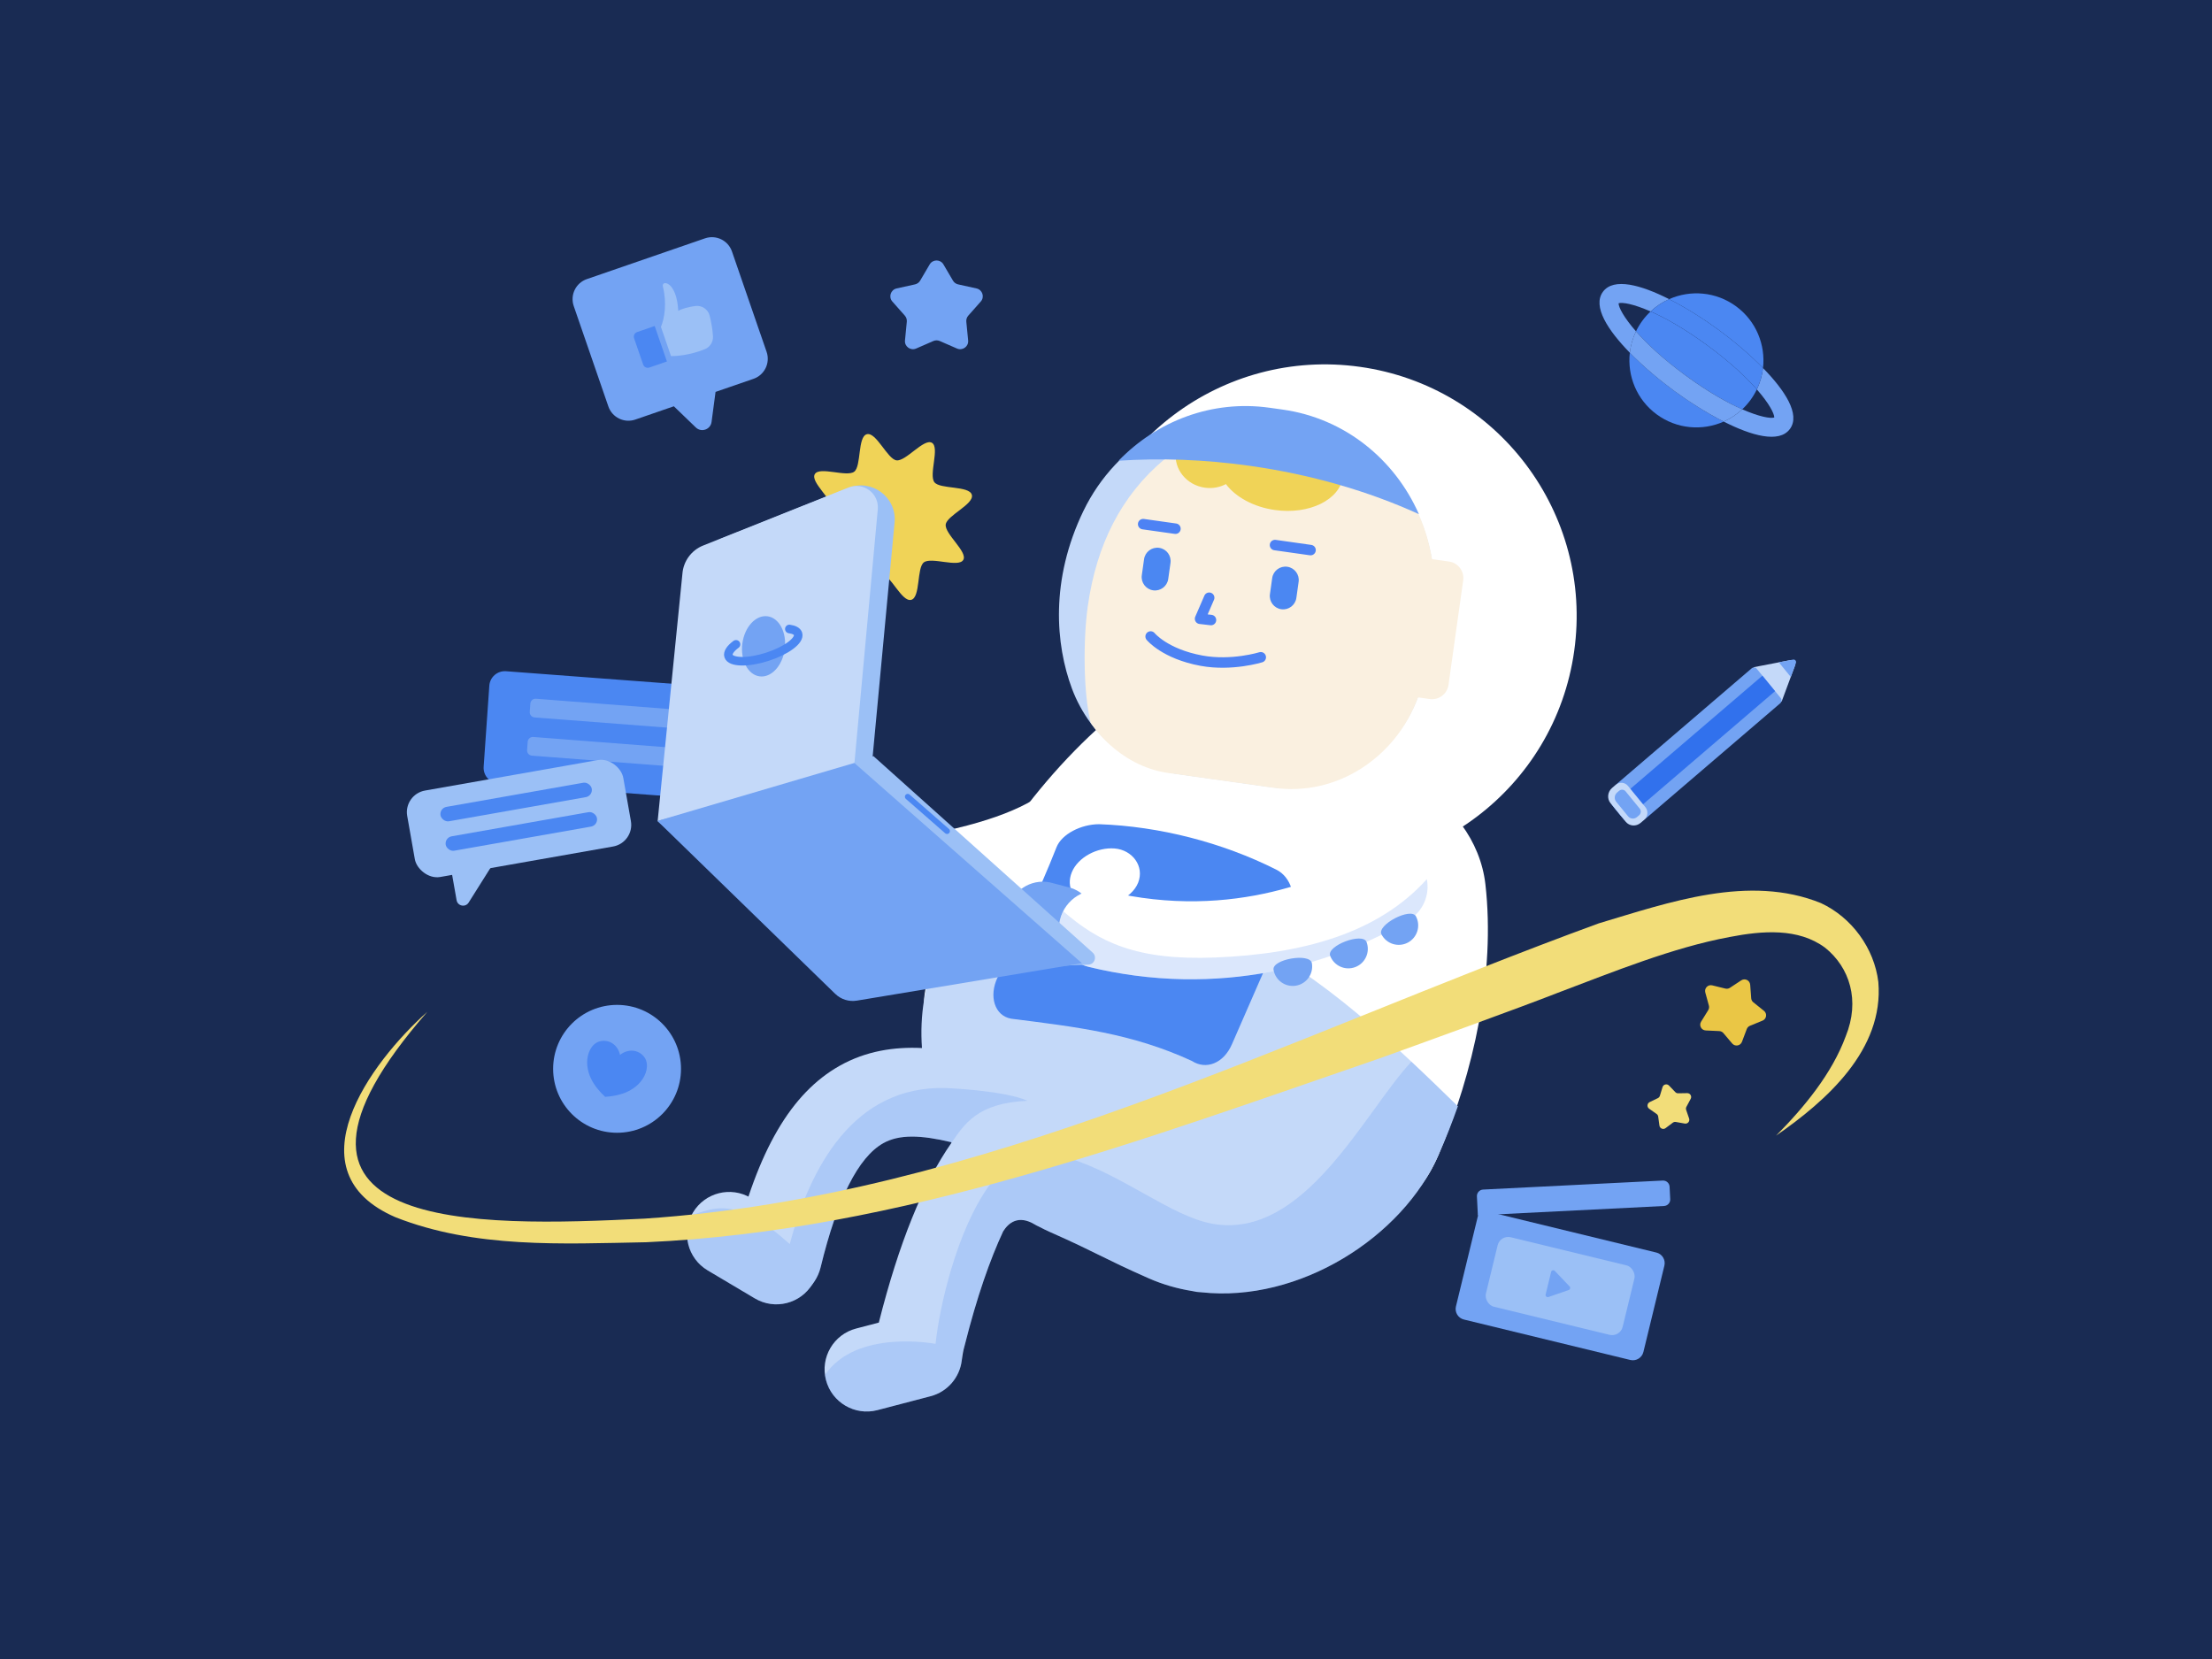 <?xml version="1.0" encoding="UTF-8"?>
<svg id="Layer_1" data-name="Layer 1" xmlns="http://www.w3.org/2000/svg" viewBox="0 0 200 150">
  <defs>
    <style>
      .cls-1, .cls-2, .cls-3, .cls-4 {
        fill: none;
      }

      .cls-5 {
        fill: #f2dd79;
      }

      .cls-6 {
        fill: #eac645;
      }

      .cls-7 {
        fill: #fff;
      }

      .cls-8 {
        fill: #faf0e0;
      }

      .cls-9 {
        fill: #f0d357;
      }

      .cls-10 {
        fill: #73a3f3;
      }

      .cls-11 {
        fill: #9bc0f6;
      }

      .cls-12 {
        fill: #3171ed;
      }

      .cls-13 {
        fill: #c4d9f9;
      }

      .cls-14 {
        fill: #192b53;
      }

      .cls-15, .cls-16, .cls-17 {
        fill: #4b87f2;
      }

      .cls-16 {
        opacity: .2;
      }

      .cls-2 {
        stroke-width: .775px;
      }

      .cls-2, .cls-3, .cls-4 {
        stroke-linecap: round;
      }

      .cls-2, .cls-4 {
        stroke: #4b87f2;
        stroke-miterlimit: 10;
      }

      .cls-3 {
        stroke: #4d82f4;
        stroke-linejoin: round;
        stroke-width: .947px;
      }

      .cls-4 {
        stroke-width: .517px;
      }

      .cls-17 {
        opacity: .4;
      }
    </style>
  </defs>
  <rect class="cls-14" width="200" height="150"/>
  <g id="Artwork_309" data-name="Artwork 309">
    <g>
      <g>
        <g>
          <path class="cls-10" d="m132.341,111.281h16.462c.542,0,.981.44.981.981v8.032c0,.542-.44.981-.981.981h-15.481c-.542,0-.981-.44-.981-.981v-9.013h0Z" transform="translate(31.448 -30.022) rotate(13.659)"/>
          <path class="cls-10" d="m134.141,107.148h16.266c.325,0,.589.264.589.589v1.125c0,.325-.264.589-.589.589h-16.854v-1.714c0-.325.264-.589.589-.589Z" transform="translate(-5.243 7.258) rotate(-2.87)"/>
          <rect class="cls-11" x="134.7" y="113.046" width="12.726" height="6.463" rx=".981" ry=".981" transform="translate(31.448 -30.022) rotate(13.659)"/>
          <path class="cls-10" d="m140.246,115l-.496,2.039c-.037.151.108.283.255.232l1.834-.634c.135-.047.176-.217.078-.321l-1.338-1.405c-.107-.112-.296-.062-.333.089Z"/>
        </g>
        <g>
          <path class="cls-15" d="m45.04,70.832l24.173,1.824c.778.054,1.453-.532,1.507-1.31l.512-7.326c.054-.778-.532-1.453-1.31-1.507l-24.173-1.824c-.778-.054-1.453.532-1.507,1.31l-.512,7.326c-.054.778.532,1.453,1.31,1.507Z"/>
          <path class="cls-15" d="m66.913,69.31l-.43,6.143c-.049.696-.929.967-1.36.418l-5.565-7.075,7.354.514Z"/>
          <g>
            <path class="cls-10" d="m48.336,64.867l18.444,1.423c.259.018.484-.177.502-.437l.053-.751c.018-.259-.177-.484-.437-.502l-18.444-1.423c-.259-.018-.484.177-.502.437l-.053.751c-.018.259.177.484.437.502Z"/>
            <path class="cls-10" d="m48.095,68.323l18.444,1.423c.259.018.484-.177.502-.437l.053-.751c.018-.259-.177-.484-.437-.502l-18.444-1.423c-.259-.018-.484.177-.502.437l-.053.751c-.018.259.177.484.437.502Z"/>
          </g>
        </g>
        <g>
          <rect class="cls-11" x="37.012" y="70.04" width="19.838" height="7.935" rx="1.984" ry="1.984" transform="translate(-12.138 9.274) rotate(-10)"/>
          <path class="cls-11" d="m40.449,76.661l.834,4.732c.095.536.8.674,1.09.214l3.741-5.945-5.666.999Z"/>
          <g>
            <rect class="cls-15" x="39.724" y="71.853" width="13.886" height="1.323" rx=".661" ry=".661" transform="translate(-11.883 9.205) rotate(-10)"/>
            <rect class="cls-15" x="40.194" y="74.515" width="13.886" height="1.323" rx=".661" ry=".661" transform="translate(-12.338 9.327) rotate(-10)"/>
          </g>
        </g>
        <g>
          <path class="cls-10" d="m68.748,30.179l-2.566-7.441c-.345-1.002-1.437-1.533-2.439-1.188l-10.68,3.684c-1.002.345-1.533,1.437-1.188,2.439l3.13,9.074c.345,1.002,1.437,1.533,2.439,1.188l3.483-1.201,1.984,1.914c.499.482,1.334.19,1.425-.497l.361-2.717,3.428-1.182c1.002-.345,1.533-1.437,1.188-2.439l-.563-1.633"/>
          <g>
            <path class="cls-15" d="m58.121,29.728h1.684v3.394h-1.684c-.242,0-.438-.196-.438-.438v-2.518c0-.242.196-.438.438-.438Z" transform="translate(-7.036 20.872) rotate(-19.03)"/>
            <path class="cls-11" d="m62.846,27.669c-.58.084-1.207.24-1.521.443-.136-2.735-1.538-2.807-1.391-2.213.377,1.53.145,2.893-.174,3.66l.911,2.641c.441-.003,1.65-.06,3.06-.629.464-.187.756-.65.734-1.149-.027-.596-.158-1.313-.298-1.875-.146-.59-.721-.965-1.322-.878Z"/>
          </g>
        </g>
        <g>
          <circle class="cls-10" cx="55.793" cy="96.639" r="5.781"/>
          <path class="cls-15" d="m58.414,95.873c-.169-.457-.612-.791-1.094-.862-.446-.066-.911.083-1.259.371-.088-.442-.356-.852-.744-1.081-.419-.248-.973-.267-1.393-.019-.329.195-.555.532-.686.892-.274.756-.154,1.616.194,2.341.304.634.768,1.177,1.284,1.658.704-.049,1.406-.178,2.042-.479.727-.344,1.362-.936,1.625-1.696.125-.361.162-.766.029-1.125Z"/>
        </g>
        <g>
          <path class="cls-1" d="m157.527,37.007c1.55.682,2.56.85,2.896.74.004-.353-.46-1.266-1.575-2.54-.16.332-.35.654-.576.962-.226.308-.476.586-.744.838Z"/>
          <path class="cls-1" d="m149.24,28.16c-1.55-.682-2.56-.85-2.896-.74-.004.353.46,1.266,1.575,2.54.16-.332.35-.654.576-.962.226-.308.476-.586.744-.838Z"/>
          <path class="cls-15" d="m149.24,28.16c-.268.252-.519.531-.744.838-.226.308-.416.63-.576.962.964,1.1,2.413,2.468,4.471,3.977s3.798,2.481,5.136,3.07c.268-.252.519-.531.744-.838.226-.308.416-.63.576-.962-.964-1.1-2.413-2.468-4.471-3.977s-3.798-2.481-5.136-3.07Z"/>
          <path class="cls-15" d="m159.405,33.275c.238-2.09-.618-4.246-2.436-5.579-1.818-1.333-4.131-1.503-6.053-.648,1.624.823,3.255,1.881,4.486,2.785,1.231.903,2.73,2.141,4.003,3.443Z"/>
          <path class="cls-15" d="m147.362,31.892c-.238,2.09.618,4.246,2.436,5.579,1.818,1.333,4.131,1.503,6.053.648-1.624-.823-3.255-1.882-4.486-2.785-1.231-.903-2.73-2.141-4.003-3.443Z"/>
          <path class="cls-10" d="m161.838,38.786c.968-1.32-.46-3.492-2.433-5.51-.075.66-.26,1.313-.558,1.932,1.116,1.273,1.579,2.187,1.575,2.54-.336.11-1.346-.058-2.896-.74-.501.47-1.069.842-1.676,1.112,2.517,1.276,5.018,1.986,5.986.666Z"/>
          <path class="cls-10" d="m146.344,27.42c.336-.11,1.346.058,2.896.74.501-.47,1.069-.842,1.676-1.112-2.517-1.276-5.018-1.986-5.986-.666-.968,1.32.46,3.492,2.433,5.51.075-.66.26-1.313.558-1.932-1.116-1.273-1.579-2.187-1.575-2.54Z"/>
          <path class="cls-10" d="m152.39,33.937c-2.058-1.509-3.507-2.878-4.471-3.977-.298.619-.483,1.272-.558,1.932,1.273,1.302,2.772,2.54,4.003,3.443,1.231.903,2.862,1.961,4.486,2.785.607-.27,1.175-.642,1.676-1.112-1.338-.589-3.079-1.561-5.136-3.07Z"/>
          <path class="cls-15" d="m154.376,31.23c2.058,1.509,3.507,2.878,4.471,3.977.298-.619.482-1.272.558-1.932-1.273-1.302-2.772-2.54-4.003-3.443-1.231-.903-2.862-1.961-4.486-2.785-.607.27-1.175.642-1.676,1.112,1.338.589,3.079,1.561,5.136,3.07Z"/>
        </g>
        <g id="Artwork_13" data-name="Artwork 13">
          <g>
            <path class="cls-13" d="m161.884,59.685l-3.345.644,2.547,3.113,1.208-3.257c.103-.277-.125-.555-.41-.5"/>
            <path class="cls-10" d="m158.84,60.469l2.165,2.645c.116.142.094.355-.048.478l-12.07,10.341c-.713.611-1.76.531-2.339-.177l-.486-.594c-.579-.708-.472-1.777.241-2.388l12.07-10.341c.142-.122.352-.106.468.035"/>
            <polygon class="cls-12" points="159.35 61.093 160.494 62.491 146.876 74.159 145.731 72.761 159.35 61.093"/>
            <path class="cls-10" d="m161.915,61.207l.466-1.256c.064-.173-.078-.347-.256-.313l-1.29.248,1.08,1.32Z"/>
            <path class="cls-13" d="m147.194,71.057l1.578,1.928c.278.34.226.852-.116,1.145l-.316.27c-.412.353-1.017.307-1.352-.102l-1.372-1.677c-.335-.409-.272-1.027.139-1.379l.316-.27c.342-.293.844-.255,1.122.085"/>
            <path class="cls-10" d="m146.979,71.549l1.281,1.566c.146.178.119.447-.061.6l-.179.153c-.248.213-.614.185-.816-.062l-1.077-1.317c-.202-.247-.164-.619.084-.832l.179-.153c.179-.154.443-.134.588.044"/>
          </g>
        </g>
        <path class="cls-10" d="m85.302,23.907l.862,1.467c.102.173.271.296.467.339l1.662.367c.538.119.75.772.385,1.184l-1.129,1.274c-.133.15-.198.349-.178.549l.165,1.694c.053.548-.502.952-1.007.732l-1.56-.68c-.184-.08-.393-.08-.577,0l-1.56.68c-.505.22-1.06-.183-1.007-.732l.165-1.694c.019-.2-.045-.399-.178-.549l-1.129-1.274c-.365-.412-.153-1.065.385-1.184l1.662-.367c.196-.043.365-.166.467-.339l.862-1.467c.279-.475.966-.475,1.245,0Z"/>
        <path class="cls-6" d="m158.245,89.034l.091,1.224c.011.144.081.278.194.368l.959.767c.31.248.24.738-.128.889l-1.136.465c-.134.055-.239.163-.29.298l-.433,1.149c-.14.372-.628.456-.885.153l-.793-.937c-.093-.11-.229-.177-.373-.184l-1.226-.057c-.397-.018-.628-.456-.419-.794l.646-1.044c.076-.123.098-.272.059-.412l-.325-1.184c-.105-.383.24-.738.626-.644l1.192.292c.141.034.289.009.41-.071l1.025-.675c.332-.218.776 0.0.805.396Z"/>
        <path class="cls-5" d="m150.905,98.151l.569.593c.067.07.16.109.257.107l.822-.013c.266-.004.439.279.313.513l-.388.725c-.046.085-.054.186-.022.278l.267.778c.086.252-.13.503-.392.456l-.809-.145c-.095-.017-.194.006-.271.064l-.657.494c-.213.16-.519.032-.555-.231l-.112-.815c-.013-.096-.066-.182-.145-.238l-.673-.472c-.218-.153-.191-.483.049-.599l.74-.358c.087-.042.153-.119.181-.211l.241-.786c.078-.254.401-.331.585-.139Z"/>
        <path class="cls-9" d="m87.87,44.74c.227.846-2.254,1.863-2.362,2.681-.112.847,2.008,2.473,1.588,3.202-.421.729-2.888-.295-3.566.226-.654.502-.294,3.159-1.14,3.386s-1.863-2.254-2.68-2.362c-.847-.112-2.473,2.008-3.202,1.588-.729-.421.295-2.888-.226-3.566-.502-.654-3.159-.294-3.386-1.14s2.254-1.863,2.362-2.681c.112-.847-2.008-2.473-1.588-3.202.421-.729,2.888.295,3.566-.226.654-.502.294-3.159,1.14-3.386s1.863,2.254,2.68,2.362c.847.112,2.473-2.008,3.202-1.588.729.421-.295,2.888.226,3.566.502.654,3.159.294,3.386,1.14Z"/>
      </g>
      <g>
        <g id="Eve_body_left">
          <g>
            <g>
              <path class="cls-10" d="m71.431,81.209h0c-.256-1.76.962-3.395,2.722-3.651l1.549-.323c1.76-.256,3.206.057,3.463,1.816.256,1.76-.962,3.395-2.722,3.652l-1.549.323c-1.76.256-3.207-.057-3.463-1.817"/>
              <path class="cls-10" d="m74.582,83.932h0c-.291-.457-.157-1.063.3-1.354l2.834-1.882c.457-.291,1.063-.156,1.354.3.291.457.156,1.063-.3,1.354l-2.834,1.881c-.457.291-1.063.157-1.354-.3"/>
              <path class="cls-7" d="m77.99,83.503c-1.737,0-3.25-1.284-3.49-3.053-.262-1.93,1.09-3.706,3.02-3.968,16.616-2.255,18.398-5.14,21.947-10.89,1.023-1.657,3.195-2.171,4.853-1.148,1.657,1.023,2.171,3.196,1.148,4.853-5.032,8.151-8.883,11.715-27,14.173-.161.022-.321.033-.479.033Z"/>
              <path class="cls-16" d="m104.32,64.444c-.097-.06-.196-.114-.297-.163-2.543,7.642-9.069,12.701-17.121,14.669-4.284,1.071-9.483,2.775-12.398.541-.043.311-.048.632-.004.959.24,1.769,1.753,3.053,3.49,3.053.158,0,.318-.011.479-.033,18.117-2.459,21.968-6.022,27-14.173,1.023-1.657.509-3.83-1.148-4.853Z"/>
            </g>
            <path class="cls-7" d="m102.701,63.028c2.814-1.517,6.604-.292,9.283.929l.103.046c5.112,2.256,10.225,4.513,15.337,6.769l.103.046c3.68,1.672,6.33,5.213,6.777,9.136.915,8.033-1.043,16.975-4.247,24.482-3.739,8.759-11.706,6.168-21.646,1.806-4.189-1.849-7.144-5.321-11.333-7.17-9.727-4.325-16.426-3.853-12.285-12.855,3.94-8.566,10.093-17.422,17.908-23.189"/>
            <path class="cls-13" d="m112.26,84.654c-5.831-2.826-16.287-4.913-24.465-4.147-1.085,1.812-2.115,3.701-3.001,5.71-1.198,2.717-1.644,5.647-1.434,8.541-2.501-.12-5.053.26-7.445,1.607-4.396,2.476-7.422,7.663-9.522,16.325-.523,2.155.801,4.327,2.956,4.849.318.077.636.114.95.114,1.811,0,3.454-1.233,3.9-3.07,1.497-6.173,3.401-9.948,5.658-11.219,1.448-.815,3.396-.748,6.136-.095.011.019.023.038.035.058-2.583,3.7-4.761,9.098-6.569,16.256l-2.049.536c-2.038.529-3.262,2.611-2.732,4.649.529,2.038,2.611,3.262,4.649,2.732l4.803-1.257c1.563-.406,2.646-1.724,2.828-3.236.05-.419.12-.834.232-1.24.008-.03.016-.06.024-.09,1.113-4.432,2.311-7.822,3.486-10.341.468-.751,1.362-1.534,2.87-.619.117.071.222.124.322.167.359.188.723.369,1.098.535,4.189,1.849,4.678,2.31,8.868,4.159,1.278.561,2.597.938,3.933,1.152.277.069.56.106.847.115,8.813.959,18.157-4.97,21.423-12.409.662-1.5,1.225-2.932,1.75-4.411-5.788-5.646-12.219-11.819-19.548-15.371Z"/>
            <g>
              <path class="cls-15" d="m91.431,92.107c5.887.749,10.894,1.312,16.333,3.819,1.28.83,2.868.23,3.623-1.511,1.724-3.977,3.463-7.945,5.257-11.891.625-1.366.109-3.223-1.246-3.894-4.884-2.462-10.575-3.917-16.013-4.109-1.655.001-3.389.904-3.856,2.075-1.582,4.021-3.458,7.887-5.332,11.778-.809,1.684-.279,3.47,1.234,3.733"/>
              <path class="cls-7" d="m96.913,78.854c-.559,1.34.173,2.708,1.683,3.016,1.511.307,3.726-.578,4.312-2.067.586-1.489-.532-2.955-2.118-3.087-1.586-.131-3.319.798-3.877,2.138"/>
            </g>
            <path class="cls-13" d="m68.244,117.394l-4.268-2.536c-1.808-1.079-2.4-3.42-1.321-5.228,1.079-1.808,3.42-2.4,5.228-1.321l4.268,2.536c1.808,1.079,2.4,3.42,1.321,5.228-1.079,1.808-3.42,2.4-5.228,1.321"/>
            <g>
              <g>
                <path class="cls-10" d="m91.132,82.313h0c-.345,1.745.789,3.439,2.534,3.784l1.531.401c1.745.345,3.439-.789,3.784-2.534.345-1.745-.789-3.439-2.534-3.784l-1.531-.401c-1.745-.345-3.439.789-3.784,2.534"/>
                <path class="cls-7" d="m102.604,88.205c-1.355-.18-2.746-.437-4.17-.782-1.893-.459-3.055-2.366-2.596-4.258.459-1.893,2.366-3.056,4.258-2.596,11.514,2.793,20.369-1.465,23.643-3.425,1.67-1.001,3.836-.457,4.837,1.213,1.001,1.671.457,3.836-1.213,4.837-3.611,2.163-12.749,6.605-24.759,5.011Z"/>
                <path class="cls-16" d="m109.889,86.573c-7.161.288-10.547-1.4-13.758-4.185-.124.242-.225.501-.292.777-.459,1.892.703,3.799,2.596,4.258,1.424.345,2.815.602,4.17.782,12.009,1.594,21.148-2.848,24.759-5.011,1.311-.785,1.924-2.288,1.645-3.706-4.402,4.897-11.213,6.767-19.118,7.085Z"/>
              </g>
              <g>
                <path class="cls-10" d="m118.615,87.086c-.166-.957-3.632-.358-3.467.599.166.957,1.076,1.599,2.033,1.434s1.599-1.076,1.434-2.033"/>
                <path class="cls-10" d="m123.56,85.176c-.342-.909-3.635.329-3.293,1.239.342.909,1.356,1.369,2.266,1.027.909-.342,1.369-1.357,1.027-2.266"/>
                <path class="cls-10" d="m128.027,82.857c-.45-.861-3.568.766-3.119,1.628.45.861,1.512,1.195,2.374.746.861-.45,1.195-1.512.745-2.373"/>
              </g>
            </g>
            <g>
              <polygon class="cls-17" points="85.067 104.81 85.067 104.81 85.07 104.804 85.067 104.81"/>
              <path class="cls-16" d="m79.856,103.363c1.448-.815,3.396-.748,6.136-.095.011.019.023.038.034.057-.004.005-.008.011-.011.017,1.184-1.7,2.349-3.62,6.891-3.813-2.095-.931-7.232-1.151-7.392-1.151-8.326-.231-12.258,7.17-14.109,14.109-2.082-1.85-4.626-3.932-7.632-3.007-.403.115-.835.245-1.256.41-.879,1.767-.265,3.94,1.459,4.968l4.269,2.536c1.774,1.059,4.058.507,5.162-1.222.368-.45.645-.987.791-1.589,1.497-6.173,3.401-9.948,5.658-11.219Z"/>
              <path class="cls-17" d="m85.553,104.03c-.006.009-.011.017-.017.026.006-.009.011-.017.017-.026Z"/>
            </g>
            <path class="cls-16" d="m127.614,95.996c-4.207,4.459-9.655,16.198-18.046,14.641-3.669-.681-8.068-4.417-12.888-5.909-2.683-.831-5.595.161-7.231,2.444-2.973,4.147-4.512,11.027-4.86,14.335,0,0-7.17-1.388-9.998,2.816.02.148.047.296.085.444.529,2.038,2.611,3.262,4.649,2.732l4.803-1.257c1.786-.464,2.946-2.12,2.85-3.894.096-.213.175-.438.234-.673,1.107-4.408,2.298-7.786,3.467-10.3.452-.973,1.638-1.373,2.569-.84.559.32,1.139.615,1.739.882,4.189,1.849,4.678,2.31,8.868,4.159,1.278.561,2.597.938,3.933,1.152.277.069.56.106.847.115,8.813.959,18.157-4.97,21.423-12.409.662-1.5,1.225-2.932,1.75-4.411-1.361-1.328-2.758-2.685-4.194-4.03Z"/>
          </g>
          <g>
            <path class="cls-7" d="m97.274,52.531c-1.749,12.442,6.92,23.946,19.363,25.695,12.443,1.749,23.947-6.92,25.695-19.362,1.749-12.442-6.92-23.947-19.363-25.695-12.442-1.749-23.946,6.921-25.695,19.363"/>
            <path class="cls-13" d="m97.966,46.183c2.947-6.102,9.569-10.194,16.797-9.178l1.19.167c8.776,1.233,14.857,9.584,13.583,18.651l-.62,4.409c-.983,6.992-7.266,11.889-14.033,10.938l-8.463-1.189c-1.968-.277-3.761-1.017-5.289-2.101-1.898-1.346-3.394-3.424-4.214-5.631-1.475-3.965-1.98-9.797,1.048-16.066"/>
            <path class="cls-8" d="m105.258,41.55c6.968-1.874,18.542,1.274,22.804,4.492.671,1.407,1.154,2.926,1.417,4.515l1.536.216c.823.116,1.397.877,1.281,1.7l-1.328,9.45c-.116.823-.877,1.397-1.7,1.281l-1.055-.148c-2.011,5.449-7.354,8.975-13.036,8.176l-9.6-1.349c-4.575-.682-6.955-4.519-6.955-4.519-.685-2.703-.689-7.558-.269-10.546.79-5.618,3.067-10.055,6.905-13.267"/>
            <polyline class="cls-3" points="109.329 54.044 108.505 55.946 109.492 56.061"/>
            <path class="cls-3" d="m113.994,59.428s-2.618.813-5.357.309c-3.32-.611-4.602-2.188-4.602-2.188"/>
            <line class="cls-3" x1="118.495" y1="49.737" x2="115.281" y2="49.282"/>
            <line class="cls-3" x1="103.36" y1="47.39" x2="106.279" y2="47.802"/>
            <path class="cls-15" d="m104.264,53.375h0c.66.093,1.27-.367,1.363-1.027l.204-1.452c.093-.66-.367-1.27-1.027-1.363s-1.27.367-1.363,1.027l-.204,1.452c-.093.66.367,1.27,1.027,1.363"/>
            <path class="cls-15" d="m115.849,55.085h0c.66.093,1.27-.367,1.363-1.027l.204-1.452c.093-.66-.367-1.27-1.027-1.363s-1.27.367-1.363,1.027l-.204,1.452c-.093.66.367,1.27,1.027,1.363"/>
            <path class="cls-9" d="m116.345,38.498c-1.844-.259-5.681-.525-7.815-.03-1.146.266-2.044,1.183-2.209,2.36-.221,1.57.95,3.032,2.615,3.266.686.096,1.349-.031,1.907-.324.866,1.159,2.486,2.07,4.432,2.343,3.104.436,5.86-.915,6.156-3.017.296-2.103-1.981-4.161-5.086-4.598"/>
            <path class="cls-10" d="m101.142,41.657c3.458-3.586,8.438-5.522,13.641-4.791l1.19.167c5.623.79,10.136,4.505,12.32,9.455-4.514-2.056-9.707-3.586-15.318-4.374-4.089-.575-8.074-.709-11.834-.457"/>
          </g>
        </g>
        <g>
          <path class="cls-11" d="m75.485,88.094l-16.042-13.868,19.535-5.856,19.814,17.758c.423.373.174,1.071-.389,1.092l-22.917.873Z"/>
          <path class="cls-11" d="m78.862,68.835l-17.749,4.763,2.238-22.353c.086-1.139.814-2.13,1.875-2.554l11.478-4.58c2.098-.837,4.349.808,4.187,3.061l-2.03,21.662Z"/>
          <path class="cls-13" d="m77.212,69.468l-17.749,4.763,2.238-22.353c.086-1.139.814-2.13,1.875-2.554l13.143-5.245c1.328-.53,2.753.512,2.65,1.938l-2.158,23.45Z"/>
          <path class="cls-10" d="m75.518,89.861l-16.075-15.635,17.804-5.243,20.577,18.109-20.349,3.381c-.712.118-1.439-.109-1.956-.613Z"/>
          <line class="cls-4" x1="82.075" y1="72.038" x2="85.629" y2="75.145"/>
          <ellipse class="cls-10" cx="69.037" cy="58.437" rx="2.739" ry="1.933" transform="translate(2.147 119.319) rotate(-82.554)"/>
          <path class="cls-2" d="m71.37,56.869c.425.059.711.206.785.44.19.596-1.063,1.528-2.798,2.082-1.736.554-3.297.52-3.487-.076-.095-.298.171-.68.677-1.057"/>
        </g>
      </g>
      <path class="cls-5" d="m38.64,91.481c-17.5,20.038,4.387,19.458,19.652,18.701,30.502-2.037,57.874-16.322,86.259-26.695,6.328-1.889,13.582-4.476,20.096-1.83,2.786,1.299,4.819,4.084,5.185,7.134.515,6.119-4.68,10.725-9.246,13.888,2.544-2.563,5.063-5.626,6.295-8.978,1.319-3.239.361-6.236-1.87-8.019-2.422-1.792-5.645-1.539-8.636-.961-5.145.958-10.492,3.145-15.531,5.046-3.269,1.288-12.528,4.641-15.97,5.88-21.521,7.396-43.498,15.65-66.445,16.671-7.579.142-15.483.574-22.674-2.262-9.502-4.109-2.285-13.977,2.885-18.574h0Z"/>
    </g>
  </g>
</svg>